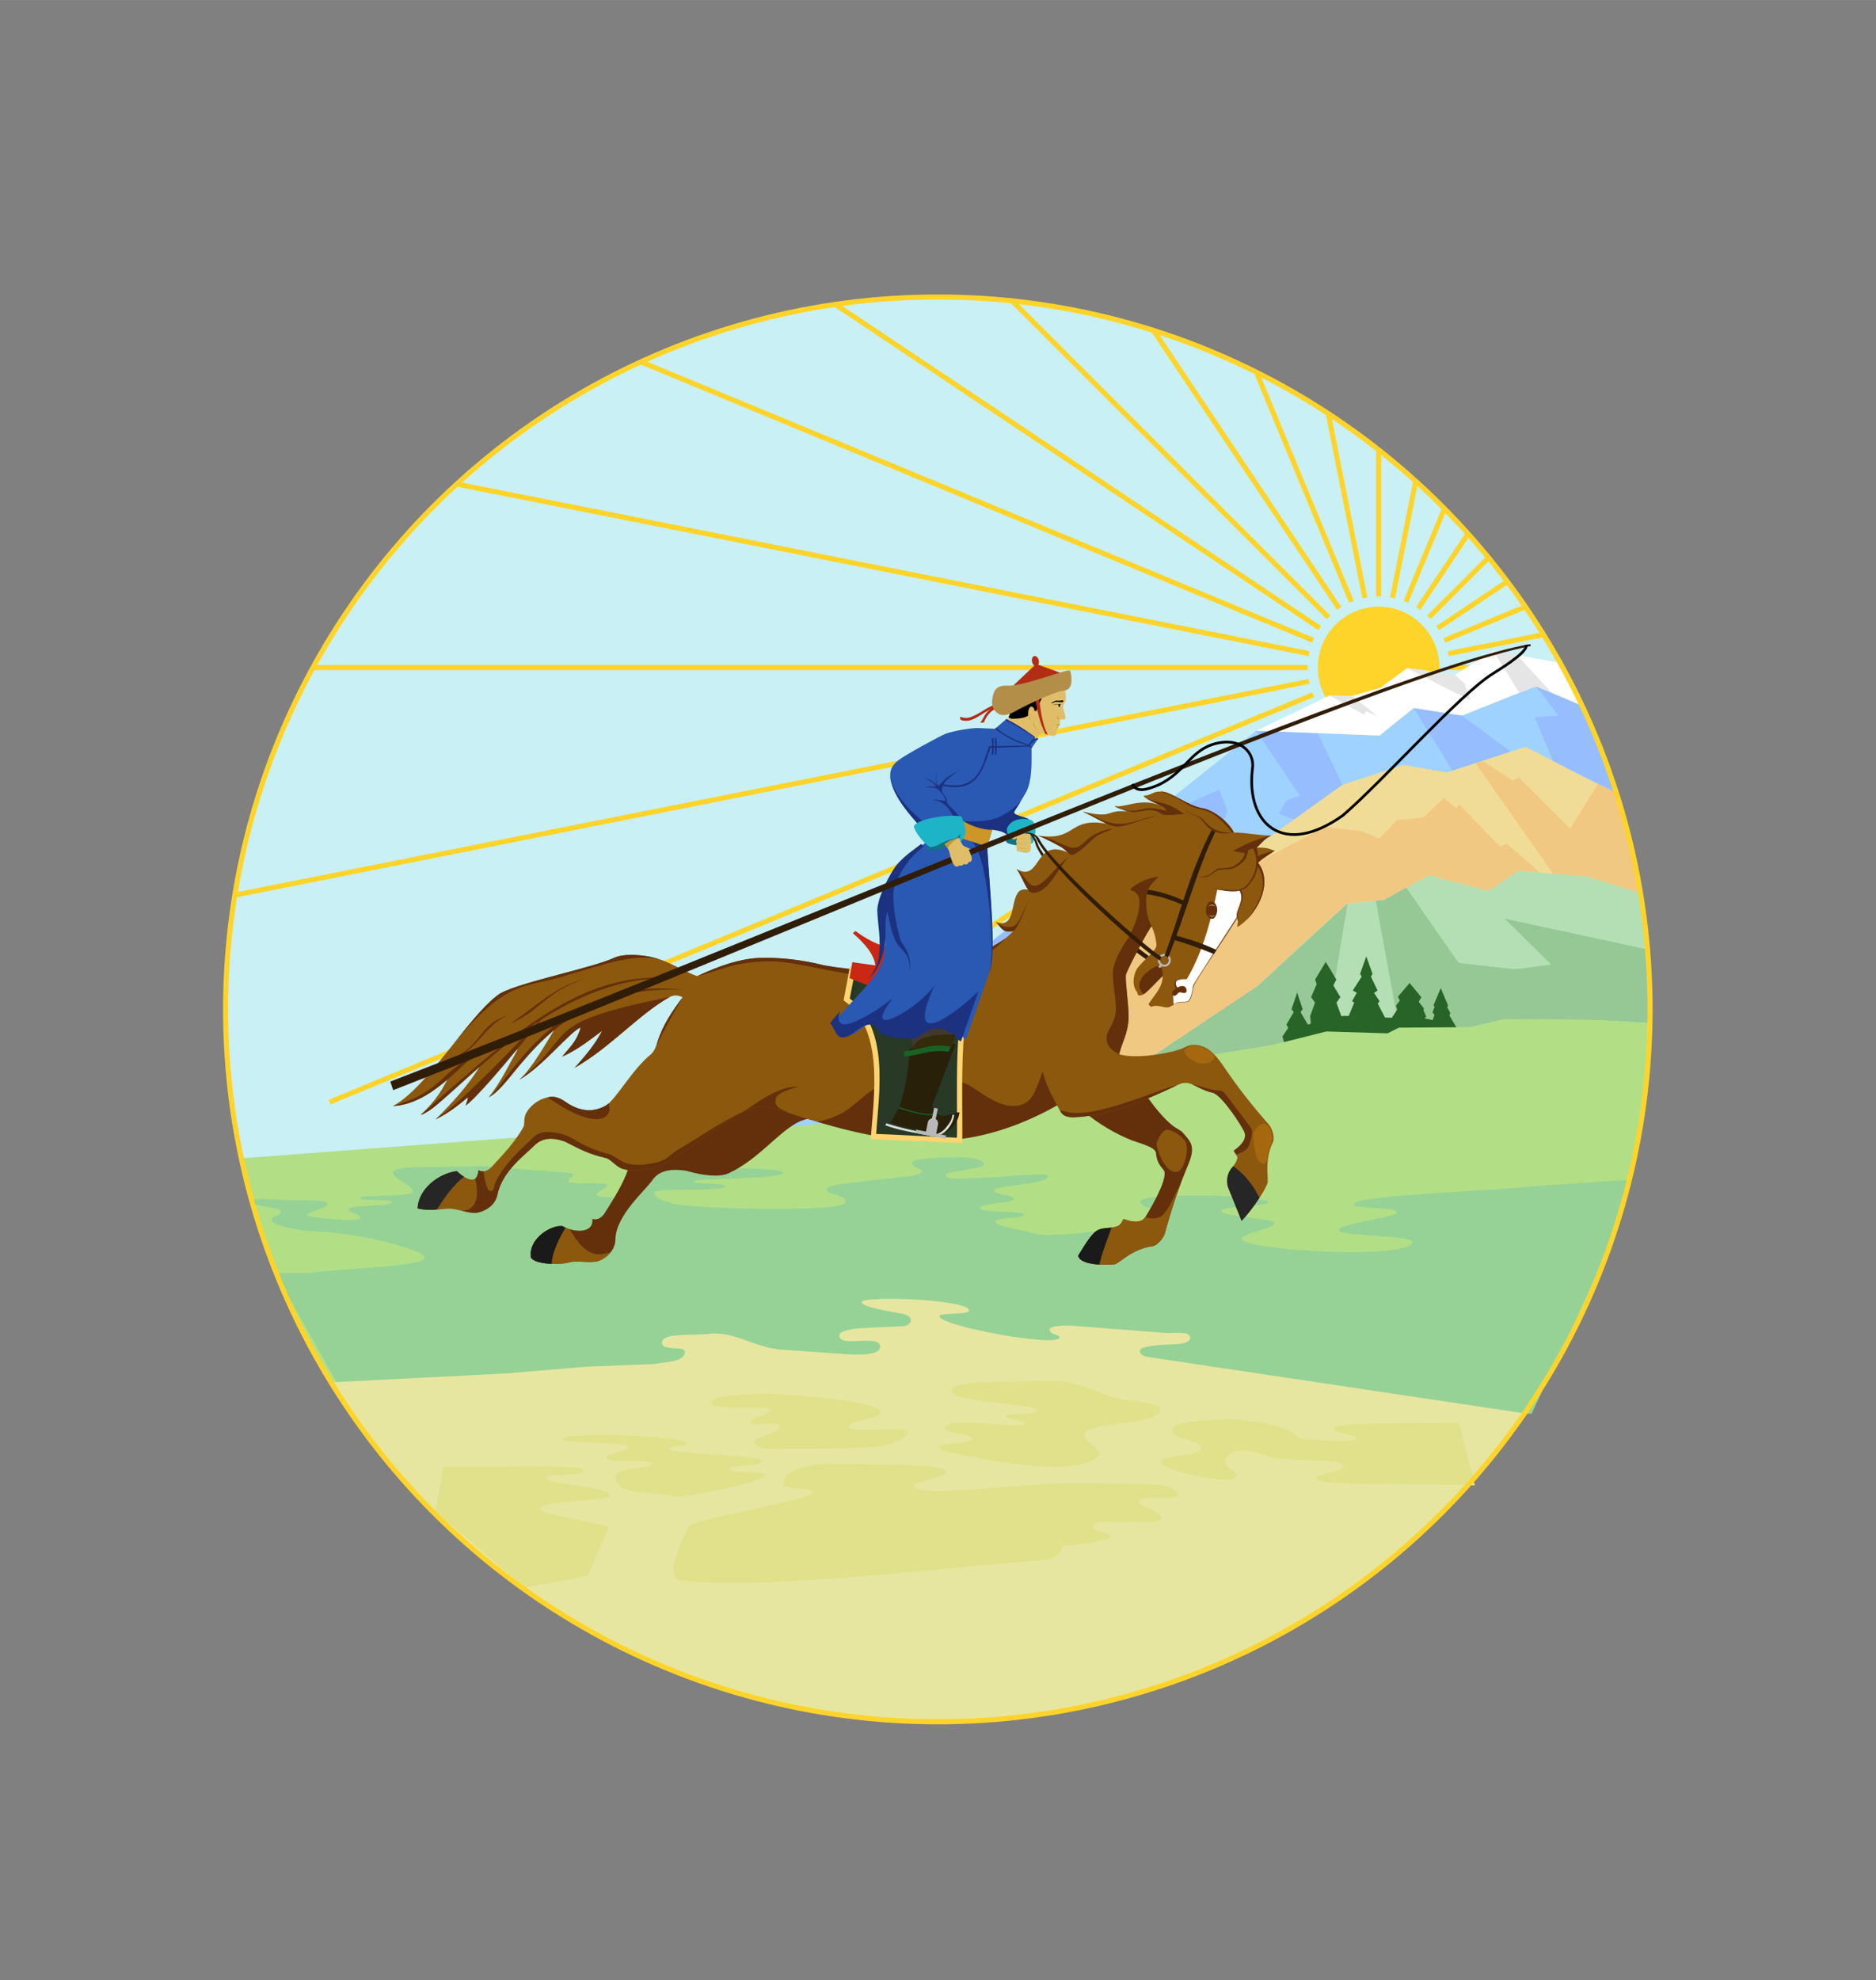 <?xml version="1.0" encoding="UTF-8"?>
<svg width="702" height="740.84" version="1.1" viewBox="0 0 185.74 196.01" xmlns="http://www.w3.org/2000/svg">
<rect x="0" y="0" width="185.74" height="196.01" fill="#808080" stroke="none"/>
<g transform="translate(-2.778 -87.911)">
<g transform="matrix(1.4 0 0 1.4 -15.628 -52.592)">
<g transform="matrix(.717 0 0 .717 3.72 68.004)">
<path d="m161.56 145.62-3.368 0.795-7.063 0.046-1.122 0.562-6.034-0.187-5.378 1.356-17.141 2.76-12.435 0.926-7.739 3.175-8.731 1.058-24.209 0.86-31.306 2.369a70.25 70.25 0 0 0 68.613 55.573 70.25 70.25 0 0 0 70.182-68.901l-5.008-0.299z" fill="#b2df86"/>
<circle cx="105.65" cy="144.66" r="70.25" fill="#c8f0f5" style="paint-order:normal"/>
<g fill="#ffd42a">
<circle cx="149.13" cy="110.95" r="6" style="paint-order:normal"/>
<path d="m44.172 110.7a70.25 70.25 0 0 0-0.279 0.5h98.24v-0.5z" style="paint-order:normal"/>
<path d="m148.88 89.399v14.548h0.5v-14.168a70.25 70.25 0 0 0-0.5-0.38z" style="paint-order:normal"/>
<path d="m112.6 74.762 31.412 31.412 0.353-0.353-30.939-30.94a70.25 70.25 0 0 0-0.826-0.118z" style="paint-order:normal"/>
<path d="m143.88 85.805 3.645 18.325 0.49-0.098-3.555-17.871a70.25 70.25 0 0 0-0.58-0.356z" style="paint-order:normal"/>
<path d="m126.55 77.606 18.482 27.659 0.415-0.278-18.102-27.091a70.25 70.25 0 0 0-0.795-0.29z" style="paint-order:normal"/>
<path d="m136.78 81.786 9.44 22.789 0.462-0.191-9.225-22.271a70.25 70.25 0 0 0-0.676-0.327z" style="paint-order:normal"/>
<path d="m152.55 92.472-2.3 11.561 0.49 0.098 2.239-11.257a70.25 70.25 0 0 0-0.43-0.401z" style="paint-order:normal"/>
<path d="m155.41 95.135-3.831 9.249 0.462 0.191 3.76-9.076a70.25 70.25 0 0 0-0.391-0.364z" style="paint-order:normal"/>
<path d="m157.73 97.638-4.911 7.349 0.416 0.278 4.836-7.238a70.25 70.25 0 0 0-0.341-0.389z" style="paint-order:normal"/>
<path d="m159.77 99.961-5.859 5.859 0.353 0.353 5.836-5.836a70.25 70.25 0 0 0-0.331-0.376z" style="paint-order:normal"/>
<path d="m161.61 102.31-6.798 4.542 0.278 0.416 6.811-4.551a70.25 70.25 0 0 0-0.291-0.407z" style="paint-order:normal"/>
<path d="m163.38 104.78-7.873 3.261 0.191 0.462 7.98-3.306a70.25 70.25 0 0 0-0.299-0.418z" style="paint-order:normal"/>
<path d="m165.21 107.49-9.26 1.842 0.098 0.49 9.425-1.875a70.25 70.25 0 0 0-0.263-0.457z" style="paint-order:normal"/>
<path d="m156.13 110.7v0.5h11.201a70.25 70.25 0 0 0-0.286-0.5z" style="paint-order:normal"/>
<path d="m58.525 92.668a70.25 70.25 0 0 0-0.473 0.415l84.167 16.742 0.098-0.49z" style="paint-order:normal"/>
<path d="m76.789 80.71a70.25 70.25 0 0 0-0.628 0.281l66.409 27.508 0.191-0.462z" style="paint-order:normal"/>
<path d="m96.018 75.156a70.25 70.25 0 0 0-0.761 0.092l47.917 32.017 0.278-0.415z" style="paint-order:normal"/>
<rect transform="rotate(-22.5)" x="-16.676" y="159.32" width="105" height=".5" style="paint-order:normal"/>
<rect transform="rotate(-33.75)" x="-49.639" y="174.85" width="105" height=".5" style="paint-order:normal"/>
<path d="m142.22 112.07-105.79 21.042a70.25 70.25 0 0 0-0.08 0.526l105.96-21.077z" style="paint-order:normal"/>
</g>
<g>
<g transform="translate(-255.55 -56.649)">
<path d="m420.2 169.44c-0.374 0-7.296 2.9-7.296 2.9l-4.771-0.748-3.368 2.713-12.16-0.468-51.824 41.253 29.56 3.648 58.233 2.318c1.893-6.409 2.861-13.056 2.876-19.739-0.025-10.404-2.36-20.672-6.836-30.063-2.225-0.955-4.26-1.814-4.414-1.814z" fill="#a0d2ff"/>
<path d="m408.13 171.59 3.835 6.179 5.753-1.871-4.817-3.559z" fill="#96beff"/>
<path d="m387.02 189.03-10.596 6.973-11.248 12.481-0.601 0.045-7.739 3.175 6.033-14.198 18.035-14.356 8.052-3.519 0.829 2.1z" fill="#96beff"/>
<path d="m420.2 169.44 2.199 2.906-2.339 0.141 1.824 4.343 6.143 3.099 5.3e-4 5.3e-4a70.25 70.25 0 0 0-3.379-8.598z" fill="#96beff"/>
<path d="m392.6 173.83 4.303 6.414-1.31 0.468-0.783 1.286 1.526 0.582 4.775-3.417-2.432-5.098-6.08-0.234" fill="#96beff"/>
<path d="m419.17 175.42-7.764 2.525-4.303-0.748-5.987 1.965-10.196 7.296-14.499 9.541-13.657 15.154 19.457 4.677 47.732-0.184a70.25 70.25 0 0 0 1.497-14.336 70.25 70.25 0 0 0-3.423-21.388l-3.431-1.696z" fill="#f0dc96"/>
<path d="m414.94 176.8-0.698 0.227 7.643 10.898 3.406 0.298 5.186 1.621 5e-3 -6e-3c-0.577-3.359-1.399-6.671-2.457-9.911l-1e-3 -5.3e-4 -1.715-0.848-2.738 4.42-5.078-5.065-0.585 0.327z" fill="#f0c882"/>
<path d="m420.58 187.81-3.313-2.874-0.595 0.364-4.018-4.184-0.347 0.331-1.191-0.976-2.053 1.927-2.572 0.234-1.714 1.822-1.813-0.725-3.639-0.388-5.837 3.073-6.476 2.615-10.596 6.973-11.248 12.481 11.835-0.881 3.787-0.61 11.956-7.989 8.864-8.136 3.572-0.331 4.432-2.447 5.887 1.521 2.977-1.984z" fill="#f0c882"/>
</g>
<path d="m162.93 130.98-2.977 1.984-5.887-1.521-4.432 2.447-3.572 0.331-4.233 3.77-4.63 4.366-14.155 9.459 3.77 3.109 17.462-0.265 26.392 0.331 4.415-0.237a70.25 70.25 0 0 0 0.815-10.087 70.25 70.25 0 0 0-0.965-11.47l-5.191-1.622z" fill="#b4dfb4"/>
<path d="m151.85 132.66-2.216 1.224-0.783 0.073 2.28 12.502 5.903-0.039 1.16-8e-3 3.368-0.795 9.261 0.093 5.008 0.299h5.3e-4c0.027-0.449 0.049-0.899 0.068-1.349-0.014-1.976-0.111-3.95-0.291-5.918l-14.068-3.035 4.614 4.529-3.538 0.472-5.586-0.623z" fill="#96c896"/>
<path d="m146.06 134.22-2.087 12.619-5.379 1.356-13.354 2.15 11.956-7.989z" fill="#96c896" opacity=".98"/>
<g transform="translate(-255.55 -56.649)">
<path d="m415.97 165.93-3.77 2.381-4.696-0.661-2.646 1.951-2.778 0.794-2.249-0.033-7.223 3.47 12.16 0.468 3.368-2.713 4.771 0.748 7.296-2.9 4.449 1.891c-0.677-1.424-1.401-2.825-2.172-4.2z" fill="#fff"/>
<path d="m399.83 170.36 3.431 1.899 0.149-0.372 1.149 0.496-2.48-1.989z" fill="#e5e5e5"/>
<path d="m407.5 167.65 3.77 1.945 2.487 1.218-0.64-1.69-0.921-0.811z" fill="#e5e5e5"/>
<path d="m415.97 165.93 2.583 4.161 1.65-0.656 1.551 0.659-3.446-3.735z" fill="#e5e5e5"/>
</g>
</g>
<path d="m147.91 139.43-0.611 1.722 0.153 0.278-0.873 1.369 0.393 0.224-0.461 0.826 0.21 0.152-0.552 1.313-0.342-0.014-0.382 0.019-0.475-1.316 0.382-0.555-0.698-1.161 0.301-0.569-1.045-1.742-1.045 1.742 0.152 0.456-0.55 1.274 0.385 0.55-0.479 1.321 0.07 0.725-0.029 0.041-0.271 0.069-0.718-1.222 0.21-0.294-0.548-1.635-0.548 1.635 0.211 0.294-0.719 1.222 0.182 0.333-0.576 0.843 0.295 1.075 17.494-0.894-1.317-2.253 0.094-0.248-0.313-0.56 0.076-0.195-0.712-1.7-0.712 1.7 0.105 0.154-0.211 0.55 0.204 0.247-0.187 0.511-0.8-0.163 0.164-0.176-0.278-0.675 0.064-0.123-0.515-0.67 0.253-0.449-1.162-1.403-1.146 1.354 0.187 0.382-0.38 0.496 0.116 0.397-0.528 0.8-0.67-0.027-0.714-1.361 0.173-0.249-0.541-0.816 0.346-0.236-0.651-1.369 0.153-0.278z" fill="#286428"/>
<g>
<path d="m161.56 145.62-3.368 0.795-7.063 0.046-1.122 0.562-6.034-0.187-5.378 1.356-17.141 2.76-12.435 0.926-7.739 3.175-8.731 1.058-24.209 0.86-31.306 2.369a70.25 70.25 0 0 0 68.613 55.573 70.25 70.25 0 0 0 70.182-68.901l-5.008-0.299z" fill="#b2df86"/>
<path d="m107.34 159.25c-0.571-0.011-4.337 0.071-4.246 0.554 0.033 0.419 1.009 0.59 0.992 0.86-0.039 0.532-4.211 0.684-6.317 1.025-1.421 0.173-3.134 0.276-3.105 0.788 0.097 0.468 1.984 0.421 1.871 1.216-0.139 1.06-16.232 0.608-17.259 0.047-0.604-0.161-1.598-0.454-1.59-1.029-0.043-0.476 7.009-0.042 7.016-0.608-7e-3 -0.359-2.938-0.189-3.087-0.468-0.218-0.362 8.824-0.163 8.746-0.889-0.036-0.7-15.385-0.529-15.388 0-0.045 0.431 2.204 0.585 2.245 0.982 0.012 0.396-2.631 0.196-2.619 0.468-0.014 0.303 0.858 0.134 0.842 0.514-0.048 0.572-3.475 0.605-3.461 0.187 0.25-0.418 1.044-0.545 1.029-0.935-6e-3 -0.348-3.832 0.048-3.788-0.374 0.013-0.315 0.885-0.704 0.187-0.795l-8.653-0.702c-2.947 0.203-8.724-0.153-8.84 0.608-0.146 0.613 2.014 1.301 1.918 1.964-0.176 0.553-5.161 0.171-5.192 0.655 0.184 0.25 3.212 0.045 3.18 0.327-0.021 0.516-4.236 0.248-4.303 0.702-0.043 0.39 1.294 0.487 1.169 0.889-0.191 0.456-5.252-0.064-5.239-0.281-0.154-0.333 2.042-0.666 2.011-1.123 0.053-0.394-2.151-0.355-3.368-0.374-1.372 0.047-4.229-0.327-4.116 0.14 0.02 0.568 2.835 0.539 2.831 0.932 0.097 0.555-0.87 0.408-0.867 0.892-0.023 0.571 2.98 1.117 4.753 1.171 3.938 0.12 10.251 1.798 10.307 2.477 0.261 0.998-7.639 1.06-11.459 1.59l-3.254-6e-3 7.367 13.084c39.476 0.748 77.087 0.047 116.56 0.796 3.102-6.698 9.149-18.592 9.41-23.053l-8.758 0.574c-6.049 0.624-18.614 0.95-18.148 1.871 0.014 0.415 4.287 0.176 4.21 0.748-0.078 0.546-5.792 1.068-5.706 1.777 0.023 0.577 7.147 0.473 7.192 1.13 0.073 1.808-16.756 0.87-16.785-0.309-0.011-0.537 3.269-0.98 3.238-1.575 0.019-0.382-5.063-0.61-5.25-1.133-0.141-0.546 4.672-0.422 4.663-0.893-0.088-0.672-12.644-1.068-12.667-0.033 0.048 0.614 2.134 0.743 2.216 1.323 0.029 0.804-10.233 2.334-12.402 1.852-1.356-0.408-4.138-0.746-4.068-1.224-0.069-0.407 2.856-0.299 2.811-0.695 0.017-0.385-4.409-0.185-4.333-0.628-0.099-0.533 3.287-0.445 3.271-0.896 0.041-0.477-1.823-0.38-1.881-0.824-0.161-0.585 5.362-0.574 5.325-1.455-0.07-0.424-4.255 0.11-6.383 0.165-1.387 0.042-3.832 0.294-3.737-0.265-0.099-0.378 3.745-0.582 3.77-1.058-0.04-0.503-1.49-0.751-2.865-0.687z" fill="#96d296"/>
<path d="m98.135 173.54c2e-3 0.479 3.044 0.958 4.169 1.157 1.083 0.356 0.744 1.067 0 1.191-2.128 0.187-6.368 0.019-6.371 0.93 0.034 1.288 3.949-0.212 4.022 1.087 8e-3 0.843-1.769 0.778-2.679 0.794-2.403-0.165-4.807-0.331-7.21-0.496-2.767-0.324-4.164-1.649-6.681-1.587-1.791 0.28-5.037-0.172-4.944 0.967 0.131 0.816 2.236 0.209 2.265 0.852-0.048 1.052-2.143 1.009-2.977 1.191l-6.714 0.265-7.838 0.661-17.325 0.885c12.768 20.782 35.401 33.454 59.792 33.477 23.116-4e-3 44.75-11.379 57.856-30.421l-37.154-5.561c-0.814-0.122-1.072-0.753-0.336-0.946 0.492-0.099 1.008-0.186 1.59-0.234 1.036-0.101 2.873 0.051 2.947-0.701-0.045-0.644-1.131-0.483-2.292-0.468l-9.284-0.727c-0.588-0.021-2.384-0.089-2.292 0.451 0.148 0.546 0.916 0.297 0.977 0.727-0.289 0.978-12.031-1.198-11.848-2.136 0.083-0.336 2.869-0.106 2.932-0.522 0.103-1.117-10.572-1.537-10.606-0.833z" fill="#e6e6a0"/>
<g transform="translate(2.967 -4.233)" fill="#e1e18c">
<path d="m106.76 185.68c-1.448 0.095-2.733 0.319-2.696 0.87-0.093 1.101 8.369 1.231 8.384 1.842-0.03 0.559-3.18 0.267-3.109 0.661 0.017 0.287 1.976 0.325 1.984 0.661-0.114 0.717-8.285-0.873-7.938 0.529 0.052 0.489 2.75 0.464 2.712 0.992-0.039 0.562-3.293 0.306-3.241 0.794-0.025 0.565 1.852 0.617 2.778 0.926 8.901 1.695 10.944 0.959 12.294 0.408 1.931-1.072-0.679-1.248-0.719-2.591-0.049-1.247 7.274-0.792 7.408-2.447-4.9e-4 -0.453-1.174-0.672-3.836-0.992-1.744-0.261-3.629-1.631-6.681-1.852-2.447 0.066-4.895 0.132-7.342 0.198z"/>
<path transform="matrix(.265 0 0 .265 -2.967 4.233)" d="m356.59 715.02c-12.208 1-15.667 4.25-15.25 7.5 0.583 2.521 10.729 0.792 10.75 3.25-0.023 2.583-46.95 10.272-46.346 12.73 0.287 0.625-9.928 18.425-3.269 19.639 25.378 4.625 104.37-5.205 134.71-7.231 5.498-0.367 7.493-2.735 7.863-5.59 7.82 4e-3 17.995-2.144 18.049-3.301 0.104-1.375-6.659-1.666-6.717-3.421-0.065-4.928 25.124 0.629 25.462-3.452 0.188-2.927-8.656-3.792-8.25-6.25 0.135-2.594 14.333-0.047 14.375-2.25-0.035-1.734-3.677-3.958-8.75-3.875-6.75-0.167-8.974-0.328-20.25-0.5-27.003-1.314-68.695 6.493-69.25 0.75-0.146-1.812 12.271-2.5 12.125-5.25-0.708-2.917-28.667-2.458-45.25-2.75z"/>
<path d="m131.57 189.29c-2.654 0.109-5.925 0.234-5.8 1.123 0.238 0.97 2.872 0.837 2.853 1.824-0.129 0.772-3.905 0.538-3.929 1.263 8e-3 0.947 6.938 2.268 7.39 1.544 0.335-0.565-0.967-0.85-1.029-1.45-0.062-0.604 0.39-1.126 1.637-1.216 1.193 4e-3 2.151 0.499 3.227 0.748 0.85 0.168 1.653 0.125 2.479 0.187 1.388 0.059 4.354 0.082 4.303 0.561-0.062 0.702-2.732 0.748-2.713 1.263 1e-3 0.848 11.031 0.46 15.669 0.702-0.53-2.074-1.06-4.147-1.59-6.221-4.1 0.203-12.36-0.132-12.301 0.608-0.053 0.542 2.218 0.514 2.198 0.982-0.052 0.404-3.362 0.188-5.192 0.047-0.851-0.072-0.844-0.713-2.132-1.11-1.722-0.509-2.596-0.606-5.071-0.854z"/>
<path d="m97.005 188.59c0.046 0.731-3.149 0.834-3.087 1.45 0.181 0.783 5.621-0.203 5.753 0.514 0.026 0.632-1.832 1.33-2.947 1.45-2.971 0.263-6.488 0.188-9.635 0.234-1.022 0.03-2.358 0.011-2.52-0.653-0.036-0.531 2.606-0.912 2.52-1.592-0.09-0.621-2.694 0.114-2.9-0.374-0.155-0.503 2.039-0.708 1.918-1.31-0.078-0.398-5.611 0.166-5.754-0.523-0.156-0.819 2.582-0.888 5.287-1.02 3.474 0.112 11.414 0.852 11.366 1.824z"/>
<path d="m77.922 191.72c-0.023 0.345-1.749 0.061-1.755 0.539 0.193 0.485 9.134 0.573 9.161 1.158-0.028 0.631-3.247 0.278-3.208 0.827 6e-3 0.493 3.566 0.077 3.539 0.562 0.044 0.714-9.098 2.486-9.194 2.084-1.863-0.584-5.183 0.08-5.589-1.753-0.15-1.326 3.577-0.793 3.605-1.455 0.048-0.47-4.465 0.039-4.488-0.62-0.034-0.349 2.125-0.612 2.148-1.067-0.02-0.411-6.503-0.316-6.524-0.728 0.32-0.767 12.214-0.361 12.305 0.454z"/>
<path d="m67.726 194.34c-0.019-0.654-9.198-0.249-13.798-0.374l-0.817 4.436 8.818 7.513 6.219-1.145 2.105-4.864c-2.276-0.577-6.223-1.137-6.829-1.731-0.239-0.882 6.831-0.739 6.922-1.356 0.012-0.859-6.326-1.123-6.314-1.684-0.058-0.513 3.77-0.15 3.695-0.795z"/>
</g>
</g>
<circle cx="105.65" cy="144.66" r="70.25" fill="none" stroke="#ffd42a" stroke-linecap="square" stroke-width=".5" style="paint-order:normal"/>
<g transform="translate(427.42 4.667)">
<path d="m-328.53 149.24c-1.027-0.121-2.039 0.409-2.706 0.932-1.375 0.283-2.85 0.355-4.126 0.848-2.119 0.998-4.05 3.746-7.026 5.126-0.872 0.404-2.464 0.272-4.173-0.233-0.95-0.146-2.547-0.266-3.335 0.882-0.686 1.028-3.635 3.493-3.673 5.872-5e-3 1.292-1.281 2.118-1.989 2.207-1.062 0.098-1.914-0.131-2.649 0.078-0.837 0.238-3.304 0.219-3.697-0.506-0.268-1.861 1.987-3.212 3.108-3.09 0.97 0.608 3.122 0.834 2.943-0.71 0.567 0.184 0.991-0.194 1.23-0.575 0.866-1.369 1.882-2.979 2.35-4.441 0.1-0.326-0.205-0.875 0.044-1.485 0.272-0.79 1.095-1.69 2.176-1.95 0.596-0.127 1.195 0.161 1.573 0.321 1.205 0.509 2.584 0.585 3.793-0.435 0.879-0.755 1.913-4.012 3.458-5.799z" fill="#64300b"/>
<path d="m-297.65 152.1c0.678 0.823 1.371 1.228 0.644 3.041-1.03 2.459-1.703 4.492-2.377 6.95-0.124 0.454-0.701 1.137-1.168 1.252-2.147 0.27-3.338 1.745-3.787 1.785-0.359 0.056-3.307 0.245-3.593-0.835 1.736-2.848 1.803-2.617 3.317-2.778 0.838-0.138 0.844-0.289 1.161-0.85 0.613 0.225 1.666 0.544 2.145-0.183 0.348-0.576 2.141-3.517 1.883-4.509-0.082-0.215-0.463-0.533-0.633-0.959-0.17-0.423-0.167-0.643-0.214-0.928-0.111-0.54-1.785-0.952-2.333-1.166-3.366-1.315-6.466-3.957-8.487-6.732-0.626-0.949 1.74-1.496 2.081-2.177l6.672 2.292c0.432 1.427 2.348 4.052 3.677 5.107 0.352 0.302 0.765 0.451 1.011 0.692z" fill="#64300b"/>
<path d="m-296.8 143.51c1.076-0.097 1.96 0.296 3.099 1.929 1.519 2.251 2.873 3.965 4.589 5.919 0.317 0.361 0.578 1.228 0.416 1.681-0.962 1.939-0.369 3.767-0.585 4.163-0.342 0.868-1.541 2.622-2.526 3.648-0.686-1.684-0.671-1.684-1.357-3.368-0.293-1.275 0.371-1.714 0.707-2.283 0.432-0.732 0.173-0.684-0.128-1.266 0.532-0.382 1.387-1.077 1.035-1.888-0.296-0.616-2.099-3.478-3.086-3.826-0.838-0.166-1.605-0.634-2.073-0.842-0.52-0.214-0.944-0.147-1.285 0.015-3.28 1.565-6.952 3.134-10.433 3.241-1.155-0.017-1.191-0.506-1.581-1.176-9.188 5.201-18.062 3.677-28.118 0.204-0.987-0.308-2.08 0.028-2.831 0.419-2.597 1.353-4.866 3.379-7.164 4.83-1.26 0.802-3.42 1.241-4.771 0.795-0.65-0.222-1.114-0.94-1.643-1.064-1.653-0.387-2.406-0.792-3.993-1.602-0.907-0.318-2.077-0.587-3.062 0.396-0.863 0.884-3.141 2.49-3.615 4.822-0.242 1.269-1.649 1.846-2.361 1.804-1.062-0.099-1.857-0.48-2.619-0.41-0.867 0.08-1.99 0.217-2.898-0.034 0.078-1.879 2.011-3.443 3.868-3.678 0.842 0.776 2.027 1.463 2.135-0.088 0.524 0.285 1.01-8e-3 1.315-0.339 1.103-1.187 2.398-2.583 3.127-3.933 0.158-0.302-0.04-0.898 0.316-1.452 0.413-0.727 1.387-1.46 2.498-1.517 0.609-0.015 1.145 0.377 1.488 0.604 1.091 0.722 2.433 1.05 3.808 0.27 1.003-0.58 2.618-3.591 4.465-5.065 0.285-0.271 0.472-0.636 0.626-1.152 0.503-1.683 1.475-3.092 2.499-4.471-0.348-0.145-0.693-0.296-1.257-0.033-3.043 1.689-5.828 4.961-9.385 6.986 1.05-1.165 2.064-2.388 2.705-3.646-1.243 0.926-2.453 1.89-3.936 2.547 0.652-0.844 1.411-1.423 1.819-2.877-1.025 0.38-3.679 3.795-6.052 5.159 1.318-1.222 2.611-3.594 3.425-4.892-1.659 0.164-4.357 5.524-6.447 6.619 1.21-1.51 1.972-3.175 2.869-4.747-1.979 1.284-3.362 4.251-5.14 5.566 0.094-0.276 0.197-0.551 0.232-0.827-1.017 0.853-2.058 1.653-3.21 2.19 1.591-1.552 3.322-3.464 4.371-5.244-2.47 1.325-3.688 4.005-5.832 4.8 1.534-1.429 2.222-2.619 2.753-3.764-1.305 1.5-3.72 2.836-5.481 2.886 3.498-1.882 7.672-9.246 10.62-11.128 2.144-1.139 9.139-2.51 11.222-3.499 0.921-0.401 2.357-0.278 3.262-0.136 1.958 0.307 3.316 1.403 4.898 1.957 2.241-1.048 4.18-1.698 6.109-1.794 2.032-0.07 4.329 0.198 6.394 0.731 7.343 1.404 15.387 0.133 18.671-3.375-0.825-0.087-1.197-0.404-1.726-0.913 2.486 0.95 0.984-3.713 3.194-3.161-0.379-0.684-0.618-1.388-1.138-2.052 2.429 1.403 1.719-3.126 5.034-1.636-0.202-0.485-0.864-0.962-2.913-1.652 3.825 0.565 2.925-1.84 6.739-1.182-0.571-0.38-1.259-0.693-2.345-1.187 3.471 0.786 1.941-0.37 4.987 0.045-0.619-0.14-1.709-0.377-1.819-0.628 0.752 0.319 2.547-0.83 4.435-0.043-0.455-0.404-1.198-0.511-1.617-0.931 0.9-0.086 0.887-0.428 1.667-0.423 0.953-0.088 2.702 1.418 4.192 1.652 1.028 0.163 2.564 1.336 3.071 2.391 1.154-0.014 2.677 0.33 3.688 0.281-0.702 0.333-0.916 0.724-1.439 1.207 1.19-0.043 1.267 0.175 1.786 0.289-0.597 0.396-1.111 0.573-1.654 1.199 1.643 2.128-0.295 5.363-2.05 6.342 0.109-0.362 0.128-0.573 0-0.885-1.499 2.425-4.206 6.255-4.322 6.791-0.04 0.328-0.213 1.18-0.445 1.394-0.234 0.217-0.886 0.057-1.153 0.177-0.137 0.076-0.645 0.362-0.859 0.435-0.352 0.1-1.099-0.314-1.66-0.062-0.104 0.047-0.238-0.14-0.324-0.235 0.664-1.043 1.372-1.592 1.414-2.798-0.791 0.747-1.691 1.865-2.133 1.911-0.206 0.012-0.198 0.069-0.308-0.06-0.115-0.135-0.031-0.203-0.07-0.244-0.51-0.53-0.444-1.61-0.044-2.282 0.615-0.922 1.998-1.755 1.935-2.447-0.107-0.825-0.174-0.999-0.463-1.761-0.198 0.03-2.402 4.223-2.547 4.771-0.105 0.499 0.287 2.999 0.265 4.217-0.05 1.607-0.665 2.453-0.93 3.622 1.453 0.45 4.298 0.045 5.932-0.462 0.497-0.154 0.702-0.366 1.149-0.448z" fill="#8c580d"/>
<path d="m-299.99 126.92c-0.899 0.077-1.799 0.413-2.698 1.113-0.113 0.103-0.049 0.262 0.09 0.275 0.211 0.02 0.662 0.292 0.717 0.906 0.052 1.35-0.506 2.52-0.998 3.567-0.86 1.257-1.486 2.338-1.621 3.501-0.015 1.552 0.25 2.004 0.294 3.652-0.022 1.367-0.763 1.921-0.905 2.654-0.126 0.918 0.431 1.449 1.225 1.825 0.265-1.169 0.88-2.015 0.929-3.622 0.022-1.218-0.369-3.718-0.265-4.217 0.145-0.547 2.348-4.74 2.547-4.771-0.477-0.803-0.537-1.69-0.554-2.586 0.047-1.315 0.685-1.745 1.24-2.299z" fill="#64300b"/>
<path d="m-311.42 146.11c-0.75 1.966-1.004 3.193-2.626 3.406-1.601 0.118-3.014-0.995-4.331-1.862-2.876-1.741-7.842-0.941-9.541 0.093-1.891 1.138-2.602 2.734-5.749 3.326 8.649 2.604 15.546 2.968 23.656-1.623-0.56-1.033-1.122-2.064-1.408-3.34z" fill="#64300b"/>
<path d="m-335.54 147.61c-2.03-0.078-4.323 1.806-5.424 2.465 0.751-0.391 1.844-0.727 2.831-0.419 0.591 0.204 1.178 0.4 1.761 0.59-0.631-0.374-1.553-0.497-1.396-1.357 0.099-0.533 0.666-0.816 2.227-1.279z" fill="#64300b"/>
<path d="m-369.22 155.94c-1.857 0.235-3.79 1.8-3.869 3.678 0.588 0.162 1.263 0.157 1.903 0.115 0.783-1.199 1.579-2.383 2.679-3.237-0.245-0.153-0.491-0.351-0.714-0.556z" fill="#262626"/>
<path d="m-292.63 155.45c-0.639 0.657-0.684 1.407-0.536 2.03 0.686 1.684 0.671 1.683 1.357 3.367 0.59-0.615 1.253-1.489 1.766-2.278-0.823-1.614-1.645-2.402-2.587-3.118z" fill="#262626"/>
<path d="m-340.96 150.08c-1.872 0.812-4.142 2.4-6.236 3.623-1.487 0.868-1.099 1.342-3.734 1.606-1.903 0.092-2.152-0.537-3.144-1.018-2.202-0.501-3.589-1.511-4.079-1.767-0.964-0.4-2.711-0.773-3.446 0.041-1.808 1.59-3.761 3.712-3.953 5.029-0.038 0.202-0.154 0.312-0.32 0.332-0.309 0.039-0.534-0.78-0.712-1.965-0.159 0.012-0.326-0.015-0.498-0.109-0.031 0.438-0.149 0.693-0.319 0.822 0.679 2.889-0.747 3.177-1.35 3.173 0.17 0.04 0.346 0.08 0.529 0.116 0.049 0.01 0.099 0.019 0.149 0.027 0.05 9e-3 0.099 0.018 0.15 0.026 0.115 0.018 0.233 0.034 0.355 0.045 0.401 0.024 1.021-0.149 1.53-0.53 0.113-0.085 0.221-0.18 0.319-0.285 0.049-0.053 0.096-0.108 0.141-0.166 0.088-0.116 0.166-0.242 0.229-0.379 8e-5 -1.5e-4 -5e-5 -2.7e-4 0-5.3e-4 0.063-0.137 0.111-0.285 0.142-0.443 0.059-0.291 0.147-0.572 0.256-0.84 0.109-0.269 0.241-0.526 0.388-0.772 0.22-0.369 0.475-0.713 0.745-1.031 1.1e-4 -1e-4 -8e-5 -5.3e-4 0-5.3e-4 0.269-0.318 0.553-0.611 0.829-0.878 0.368-0.356 0.722-0.668 1.014-0.934 1.8e-4 -1.9e-4 0-2.7e-4 0-5.3e-4 0.146-0.133 0.276-0.255 0.383-0.365 0.061-0.061 0.124-0.118 0.187-0.17 0.063-0.052 0.127-0.1 0.191-0.143 0.256-0.172 0.521-0.276 0.786-0.329 0.128-0.026 0.257-0.039 0.385-0.043 0.07-2e-3 0.14-3e-3 0.21 0 0.46 0.02 0.907 0.15 1.304 0.289 0.397 0.203 0.741 0.38 1.061 0.538 0.32 0.158 0.614 0.296 0.911 0.422 0.148 0.063 0.297 0.122 0.45 0.179 0.458 0.171 0.952 0.318 1.571 0.464 0.198 0.046 0.387 0.176 0.581 0.332 0.011 9e-3 0.022 0.018 0.033 0.027 0.054 0.044 0.108 0.089 0.162 0.135 0.066 0.056 0.133 0.112 0.201 0.167 0.068 0.055 0.138 0.108 0.209 0.159 1.3e-4 8e-5 0-8e-5 0 0 0.143 0.1 0.294 0.187 0.456 0.242 0.084 0.028 0.172 0.052 0.262 0.073 1.9e-4 4e-5 0-4e-5 0 0 0.18 0.042 0.372 0.071 0.571 0.088 0.299 0.025 0.615 0.022 0.937-5e-3 0.107-9e-3 0.216-0.021 0.324-0.035 0.216-0.029 0.434-0.067 0.649-0.115 1.6e-4 -4e-5 0 3e-5 0 0 0.322-0.072 0.64-0.165 0.94-0.275 1.6e-4 -5e-5 0 6e-5 0 0 0.2-0.073 0.393-0.155 0.575-0.243 1.3e-4 -7e-5 0 6e-5 0 0 0.182-0.088 0.354-0.182 0.511-0.283 0.574-0.363 1.147-0.762 1.723-1.177 0.577-0.415 1.157-0.847 1.746-1.275 0.295-0.214 0.591-0.428 0.891-0.638 1.9e-4 -1.4e-4 0-2.6e-4 0-5.3e-4 0.141-0.099 0.286-0.194 0.429-0.291 0.16-0.109 0.319-0.221 0.482-0.327 0.307-0.201 0.617-0.397 0.931-0.584v-5.2e-4c0.157-0.094 0.315-0.185 0.475-0.274v-5.3e-4c0.159-0.089 0.32-0.177 0.482-0.261v-5.3e-4z" fill="#64300b"/>
<path d="m-359.83 148.61c-0.155 8e-3 -0.307 0.031-0.455 0.063 0.389 0.247 0.778 0.494 1.167 0.741 1.636 1.015 3.594 1.839 4.584 1.146 0.491-0.362 0.41-0.825 0.288-1.295-0.1 0.089-0.197 0.167-0.288 0.22-1.375 0.781-2.718 0.452-3.808-0.27-0.343-0.227-0.878-0.62-1.487-0.605z" fill="#64300b"/>
<path d="m-299.11 147.73c-3.207 1.16-8.098 3.091-10.206 2.298-0.148-0.064-0.272-0.048-0.386 0 0.214 0.359 0.48 0.594 1.269 0.606 3.407-0.105 6.994-1.611 10.22-3.142-0.18 0.016-0.698 0.175-0.896 0.238z" fill="#64300b"/>
<path d="m-296.71 147.37c0.469 0.208 1.236 0.675 2.073 0.841 0.987 0.349 2.789 3.211 3.086 3.827 0.353 0.811-0.503 1.506-1.035 1.888 0.087 0.168 0.169 0.282 0.233 0.379 0.531-0.189 1.143-0.373 1.331-1.039 0.114-0.393 0.405-1.238 0.126-1.59-0.617-0.836-1.905-2.587-2.62-3.458-0.287-0.26-0.501-0.228-0.766-0.244-0.628-0.039-1.813-0.47-2.428-0.606z" fill="#64300b"/>
<path d="m-296.42 143.58c-0.444-0.065-1.078 0.29-1.045 0.559 0.141 0.75 1.835 1.616 2.747 0.939 0.412-0.377 0.193-0.634-0.37-1.03-0.28-0.204-0.62-0.428-1.332-0.468z" fill="#a6680f"/>
<path d="m-299.16 151.86c-0.532 0.051-1.093 1.181-1.025 1.531 0.141 0.75 0.879 2.69 1.944 2.633 0.797-0.05 1.328-2.342 0.857-3.064-0.245-0.35-1.064-1.059-1.776-1.1z" fill="#8c580d"/>
<path d="m-297.88 157.33c-0.577 0.987-0.944 2.184-1.731 2.96-0.462 0.379-1.063 0.363-1.716 0.201-0.485 0.704-1.524 0.39-2.132 0.166-0.317 0.561-0.323 0.712-1.161 0.85-1.514 0.161-1.581-0.069-3.317 2.779 0.286 1.081 3.234 0.891 3.593 0.835 0.449-0.04 1.64-1.515 3.787-1.785 0.467-0.114 1.043-0.797 1.168-1.252 0.464-1.692 0.93-3.184 1.51-4.751z" fill="#8c580d"/>
<path d="m-304.64 161.51c-1.492 0.156-1.569-0.057-3.296 2.777 0.163 0.615 1.186 0.813 2.105 0.864 0.225-1.135 0.825-2.528 1.191-3.641z" fill="#1a1a1a"/>
<path d="m-359.02 161.36c-1.17 0.054-3.137 1.351-2.885 3.095 0.393 0.725 2.86 0.743 3.697 0.505 0.736-0.209 1.587 0.02 2.649-0.078 0.449-0.057 1.126-0.41 1.563-0.99-1.232 0.479-2.503 0.578-4.075-2.212-0.271-0.081-0.524-0.189-0.726-0.315-0.07-8e-3 -0.145-9e-3 -0.223-6e-3z" fill="#8c580d"/>
<path d="m-359.02 161.36c-1.17 0.054-3.137 1.351-2.885 3.095 0.227 0.419 1.148 0.597 2.046 0.63 0.036-1.102 0.761-2.591 1.367-3.561-0.11-0.049-0.214-0.102-0.305-0.16-0.07-8e-3 -0.145-9e-3 -0.223-6e-3z" fill="#1a1a1a"/>
<path d="m-289.64 151.29c-0.444-0.065-1.053 0.795-1.02 1.063-0.023 0.785 0.268 3.125 1.119 2.841 0.321-0.203 0.244-0.65 0.372-1.125 0.164-0.608 0.431-1.09 0.357-1.55-0.094-0.361-0.116-1.189-0.827-1.229z" fill="#a6680f"/>
<path d="m-348.2 138.76c-13.158 2.667-8.966 3.516-14.85 8.169 2.373-1.364 5.027-4.779 6.052-5.159-0.408 1.455-1.167 2.033-1.819 2.877 1.483-0.656 2.692-1.621 3.936-2.547-0.64 1.258-1.655 2.481-2.704 3.646 3.557-2.025 6.342-5.297 9.385-6.986z" fill="#64300b"/>
<path d="m-347.62 136.95c-9.295-1.005-16.307 5.709-25.158 13.447 2.679-0.627 12.513-14.181 25.158-13.447z" fill="#64300b"/>
<path d="m-356.53 136.98c-3.142 0.784-4.932 2.81-7.389 4.395 2.776-1.088 3.557-3.225 7.389-4.395z" fill="#64300b"/>
<path d="m-352.03 134.62c-0.587 2e-3 -1.176 0.072-1.637 0.272-2.083 0.989-9.079 2.36-11.223 3.498-1.288 0.822-2.813 2.698-4.41 4.697 5.149-6.051 6.65-5.173 10.349-6.283 4.689-1.407 7.129-2.259 9.639-1.785-3e-3 -5.3e-4 -3e-3 -2e-3 -5e-3 -2e-3 -0.323-0.086-0.657-0.167-0.997-0.245-0.031-5e-3 -0.06-0.012-0.091-0.017-0.453-0.071-1.038-0.138-1.626-0.136z" fill="#64300b"/>
<path d="m-366.07 148.66c2.734-1.286 6.282-11.296 19.283-10.589-12.557-1.459-17.224 9.037-19.283 10.589z" fill="#64300b"/>
<path d="m-371.32 150.84c1.152-0.537 2.192-1.337 3.21-2.19-0.034 0.276-0.137 0.551-0.232 0.827 1.597-1.182 6.036-6.709 7.92-9.05-3.187 3.3-8.309 8.744-10.898 10.413z" fill="#64300b"/>
<path d="m-367.2 144.3c-3.953 2.121-3.367 3.728-8.309 5.218 3.573-0.12 6.49-3.835 8.309-5.218z" fill="#64300b"/>
<path d="m-364.09 140.54c-2.83 0.891-2.558 2.624-4.944 3.985 1.896-0.627 2.629-3.075 4.944-3.985z" fill="#64300b"/>
<path d="m-346.94 138.79c-1.025 1.379-1.996 2.788-2.499 4.471-0.066 0.221-0.14 0.409-0.223 0.579 0 4e-3 0 9e-3 -3e-3 0.013 1.001-2.108 2.158-4.057 2.724-5.063z" fill="#64300b"/>
<path d="m-315.09 132.98c-4.594 3.192-11.115 3.827-17.909 2.668-2.065-0.533-4.362-0.802-6.394-0.732-1.929 0.096-3.868 0.746-6.109 1.794 2.214-0.468 3.527-1.51 7.599-1.452 2.427 0.099 6.753 1.378 9.691 1.493 3.1 0.036 5.791-0.158 7.71-0.72 2.686-0.99 4.223-1.676 5.412-3.052z" fill="#64300b"/>
<path d="m-288.88 122.84c-1.26 0.325-2.519 0.795-3.779 1.539l1.156 0.206c0.384-0.428 0.692-0.435 1.184-0.539 0.523-0.483 0.737-0.873 1.439-1.207z" fill="#64300b"/>
<path d="m-294.2 128.17c-0.717 3.609-1.686 6.642-3.021 8.841h-0.511l-0.416 0.066-0.184 0.177-0.01 0.292 0.187 0.462-0.411 0.546 0.057 0.984c0.144-0.077 0.287-0.156 0.347-0.189 0.268-0.121 0.919 0.04 1.153-0.177 0.232-0.215 0.405-1.066 0.445-1.394 0.116-0.536 2.823-4.365 4.322-6.791l-0.024-0.275 0.044-0.255 0.345-0.935 0.105-0.526s-0.038-0.421-0.038-0.436c0-0.015-0.146-0.368-0.146-0.368l-0.643 0.1-0.83-0.035z" fill="#fff"/>
<path d="m-297.26 138.27c0.104-0.247-0.075-0.538-0.314-0.579-0.188-0.029-0.402 0.05-0.546 0.149-0.186-0.126-0.221-0.479-0.115-0.634 0.119-0.147 0.288-0.172 1.014-0.189-0.642-0.018-0.863-0.029-1.069 0.128-0.116 0.094-0.242 0.459 0.015 0.767-0.206 0.141-0.358 0.293-0.408 0.491-0.029 0.129 0.129 0.218 0.215 0.248 0.185 0.039 0.32-0.22 0.48-0.331 0.181-0.046 0.63 0.17 0.728-0.05z" fill="#64300b"/>
<ellipse cx="-294.14" cy="130.13" rx=".637" ry=".579" fill-opacity="0" style="paint-order:normal"/>
<path d="m-294.87 129.36a0.646 0.92 7.677 0 0-0.14 0.041 0.646 0.92 7.677 0 0-0.299 0.583 0.646 0.92 7.677 0 0 0.454 1.061 0.646 0.92 7.677 0 0 0.314-0.031 0.646 0.92 7.677 0 0 0.299-0.583 0.646 0.92 7.677 0 0-0.454-1.061 0.646 0.92 7.677 0 0-0.174-0.01z" fill="#64300b" style="paint-order:normal"/>
<path d="m-290.66 124.11c0.154 0.427 0.332 0.827 0.299 1.351-0.069 0.828-0.125 1.269-0.846 2.194-0.623 0.642-1.009 0.71-3.541 0.408 1.089 0.212 2.79 0.644 3.575-0.242 0.836-0.944 0.922-1.602 0.986-2.291 0.037-0.422 0.073-0.543-0.132-1.488l-0.341 0.068z" fill="#64300b"/>
<path d="m-294.36 129.85c-0.253-0.141-0.447-0.188-0.764 8e-3 0.353-0.273 0.528-0.198 0.764-8e-3z" fill="#fff"/>
<path d="m-294.37 130.7c-0.261 0.127-0.456 0.163-0.762-0.05 0.338 0.291 0.517 0.226 0.762 0.05z" fill="#fff"/>
<path d="m-288.54 124.33c-1.26 0.325-1.311 0.392-1.854 0.653l0.201 0.546c0.523-0.483 1.183-0.816 1.654-1.199z" fill="#64300b"/>
<path d="m-300.14 135.73c-0.291 0.025-1.184 0.673-1.415 1.01-0.317 0.481-0.425 0.836-0.306 1.199 0.096 0.222 0.22 0.414 0.393 0.555 0.683-0.522 1.147-1.115 1.873-1.8 0.018-0.583-0.087-1.006-0.545-0.963z" fill="#64300b"/>
<path d="m-290.19 125.53-0.088 0.291c1.242 1.661 0.248 3.783-1.034 5.333 1.4-1.376 2.473-3.874 1.122-5.625z" fill="#64300b"/>
<path d="m-299.83 118.51c0.861 0.157 2.295 1.019 2.825 1.368 0.583 0.348 1.663 0.412 2.257 0.772 0.797 0.519 1.473 1.205 1.988 1.912l0.193-8e-3c-0.507-1.056-2.043-2.228-3.071-2.391-1.49-0.234-3.239-1.741-4.192-1.653z" fill="#64300b"/>
<path d="m-297.44 120.72c-0.925-0.602-1.204-0.707-1.565-0.878-0.743-0.298-1.881-0.394-2.496-0.911 0.424 0.495 1.921 1.017 2.084 1.169 0.111 0.121 0.149 0.22 0.171 0.312-0.727-0.181-1.544-0.371-2.235-0.182-0.907 0.23-1.381 0.209-1.637 0.12-0.405-0.146-0.962-0.189-1.216-0.438 0.269 0.292 0.586 0.265 0.964 0.454 0.836 0.346 1.592 0.061 2.169-9e-3 0.646-0.068 1.13 0.077 1.347 0.284 0.436 0.392 2.018 0.055 2.415 0.078z" fill="#64300b"/>
<path d="m-300.27 120.94c-0.703-0.028-2.296 0.78-3.594 0.76-1.766-0.09-2.374-0.886-3.628-1.212 1.333 0.6 2.357 1.383 3.385 1.483 0.764 0.059 2.487-0.764 3.837-1.031z" fill="#64300b"/>
<path d="m-304.51 122.2c-0.802-0.058-2.076 0.64-2.473 1.008-0.542 0.522-0.911 0.832-1.409 0.855-0.631 0.026-2.185-1.027-3.492-1.201 0.529 0.185 1.961 0.955 2.158 1.062 0.643 0.349 0.942 0.947 1.285 0.834 0.707-0.33 1.421-1.052 1.999-1.587 0.519-0.479 1.235-0.688 1.931-0.971z" fill="#64300b"/>
<path d="m-308.91 125.02c-1.2 0.755-2.346 2.802-3.35 2.802-0.567-0.024-0.953-1.012-1.739-1.67 0.576 0.791 0.986 2.343 1.595 2.349 1.565 0.015 2.374-2.312 3.494-3.481z" fill="#64300b"/>
<path d="m-312.68 129.01c-0.37 0.609-0.98 2.358-1.513 2.725-0.421 0.27-1.241 0.162-1.861-0.369 0.653 0.724 0.694 1.1 1.726 0.913 0.59-0.456 1.133-2.247 1.648-3.268z" fill="#64300b"/>
<path d="m-292.25 130.84c-1.462 2.276-4.343 6.68-4.356 6.827-0.05 0.558-0.178 1.051-0.399 1.424-0.045 0.084-0.186 0.129-0.301 0.153-0.042 9e-3 -0.474 8e-3 -0.474 8e-3 -0.125 1e-3 -0.269 0.019-0.349 0.043-0.108 0.049-0.256 0.167-0.376 0.247 0.144-0.077 0.287-0.156 0.347-0.189 0.268-0.121 0.919 0.04 1.153-0.177 0.232-0.215 0.405-1.066 0.445-1.394 0.116-0.536 2.823-4.365 4.322-6.791l-0.013-0.151z" fill="#76490b"/>
<path d="m-292.24 131.87c0.381-0.693-0.083-0.898 0.042-1.339 0.211-0.747 0.755-1.524 0.336-2.315l-0.156 0.042c0.615 1.067-0.55 2.063-0.221 2.727 0.177 0.357 0.043 0.687 1e-5 0.885z" fill="#64300b"/>
<path d="m-291.51 124.58c-8e-3 0.535-0.586 1.02-1.156 1.328-0.572 0.227-1.137 0.119-1.473 0.205-0.347 0.127-0.678 0.561-0.999 0.677-0.524 0.133-0.642 0.279-1.067-0.079 0.439 0.398 0.643 0.268 1.091 0.16 0.449-0.16 0.733-0.555 1.025-0.628 0.34-0.072 1.09-7e-3 1.455-0.165 0.698-0.282 1.238-0.825 1.323-1.158 0.082-0.259 0.183-0.581 0.179-0.873-0.126 0.178-0.253 0.356-0.379 0.534z" fill="#64300b"/>
<path d="m-297.54 120.24c0.299 0.281 1.054 0.528 1.674 0.814 0.492 0.316 1.039 1.584 3.102 1.507-2.002 0.411-2.601-0.856-3.04-1.312-0.471-0.468-1.222-0.509-1.736-1.009z" fill="#64300b"/>
<g>
<g>
<path d="m-330.45 135.8-0.612 3.307c4.066 2.844 2.972 9.458 2.672 13.692 3.009 0.125 6.018 0.249 9.027 0.374 0.088-3.958-0.419-13.703 1.356-14.453-0.234-1.388-0.444-2.635-0.678-4.022-3.084 1.034-7.554 1.73-11.766 1.102z" fill="#ffd471"/>
<path d="m-329.87 135.88-0.587 3.043c3.902 2.961 2.902 9.116 2.602 13.349 3.009 0.125 4.96 0.249 7.969 0.374 0.088-3.958-0.407-13.364 1.368-14.114-0.234-1.388-0.444-2.278-0.678-3.666-3.225 0.924-6.484 1.431-10.674 1.013z" fill="#283926"/>
</g>
<path d="m-329.9 132.26-0.253 0.215c1.213 1.058 2.08 2.085 2.219 3.181l-2.268-0.316c-0.093 0.522-0.187 1.045-0.281 1.567 4.354 1.901 8.393 2.283 11.691-0.91l-0.263-1.5-2.102 0.524c0.114-1.439 0.753-3.224 1.476-4.706l-0.323-0.125c-3.004 5.12-6.856 4.351-9.896 2.07z" fill="#c82814"/>
<path d="m-315.01 111.36 2.651 1.642c0.216 0.145 0.144 0.244 0.078 0.373 0.342-0.209 0.377-0.091 0.405-0.074l-0.655 0.935c8e-3 1.06 0.107 3.182-0.538 4.35-1.06 1.818-2.021 3.414-3.339 3.688-0.165 0.562-0.331 1.125-0.496 1.687 0.179 4.141 0.937 10.084 0.191 12.438l-2.272 6.532c-0.842-0.421-1.087-1.386-2.526-1.263-1.265 0.127-1.202 0.873-2.198 0.959-0.621 0.035-1.156 4e-3 -1.637-0.07-0.497-0.064-0.916-0.084-1.473-0.421-0.474-0.285-0.514-0.967-1.052-0.889-1.047 0.091-1.45 0.763-2.175 1.146-1.297 0.575-1.252-0.722-1.824-1.263 1.59-2.097 4.355-4.293 4.771-6.291 0.3-2.043-0.078-3.243-0.117-4.864 0.06-1.316 1.22-3.535 1.918-4.443 0.967-1.095 1.84-1.559 2.76-2.339-1.216-1.699-2.783-2.96-3.648-5.098-0.382-1.016-0.51-1.864 0.514-2.66 0.651-0.522 4.083-2.385 4.635-2.608 0.763-0.309 2.574-0.574 3.129-0.579 0.594 0.024 1.189 0.047 1.783 0.071 0.372-0.32 0.745-0.64 1.117-0.96z" fill="#2959b2"/>
<path d="m-316.41 122.28-0.496 1.687-3.357-1.125 0.579-1.538z" fill="#cc9629"/>
<path d="m-313.59 119.47c-1.943 1.945-3.236 2.037-5.639 1.96 0.98 0.65 2.309 0.907 2.825 0.842 0.429 0.103 1.023 0.07 1.611 0.633 0.181-0.164 2.354-1.079 2.017-1.635-0.14-0.231-1.612-0.399-1.451-0.756 0.149-0.33 0.422-0.642 0.637-1.044z" fill="#1c3180"/>
<path d="m-316.9 123.96c0.262 4.179 0.943 10.887 0.191 12.438 0.704-2.004-0.191-12.438-1.869-13.001 0.206 0.069 1.472 0.493 1.678 0.562z" fill="#1c3180"/>
<path d="m-326.47 116.91c0.263 1.862 1.981 3.543 3.554 4.818-0.231 0.042-0.462 0.084-0.693 0.125-0.987-1.11-2.8-3.13-2.861-4.943z" fill="#1c3180"/>
<path transform="scale(.265)" d="m-1220.4 466.69c-3.004 2.359-5.923 4.155-9.113 7.769-2.637 3.432-7.02 11.82-7.248 16.793 0.147 6.128 1.575 10.663 0.441 18.385-0.489 2.35-1.839 4.771-3.646 7.232 0 6.4e-4 -1e-4 1e-3 0 2e-3 5.865-5.545 6.405-14.42 6.293-17.974-0.023-2.146-0.128-4.64 0.668-6.938 1.49 6.51 0.983 5.573 2.873 10.518 2.362 4.731 5.524 3.939 5.473 11.768 0.742-6.533-2.066-9.188-3.228-11.261-0.967-2.177-4.002-15.173-2.52-20.243 1.857-5.439 5.516-11.064 10.857-15.025-0.282-0.342-0.566-0.683-0.848-1.025-5e-4 2.9e-4 0-2.9e-4 0 0z" fill="#1c3180"/>
<path d="m-309.28 108.09c0.06 0.476 0.192 0.975 0.123 1.438-0.037 0.199-0.191 0.276-0.228 0.45-0.086 0.509 0.267 0.957 0.18 1.333-0.051 0.163-0.45 0.021-0.496 0.126-0.053 0.13-7e-3 0.323-0.01 0.447-6e-3 0.066-0.15 0.064-0.129 0.149 0.016 0.071 0.013 0.134-0.055 0.158-0.094 0.079-0.112 0.535-0.238 0.738-0.201 0.241-0.73-0.071-1.295-0.158-0.142-0.022-0.554 0.379-0.598 0.476l-0.241 0.099-0.02-0.233-1.902-1.246-0.807-0.418c0.259-0.315 0.421-0.573 0.406-0.979z" fill="#e0be69"/>
<path d="m-315.01 111.36c1.025 0.514 1.855 1.074 2.651 1.642 0.117 0.084 0.244 0.142 0.091 0.345 0.129-0.078 0.301-0.156 0.391-0.046l-0.069 0.099c-0.161-0.066-0.467 0.158-0.77 0.568 0.085 0.057 0.172 0.111 0.257 0.167-0.025 0.036-0.047 0.065-0.072 0.101 0 0-0.231-0.168-0.248-0.168-0.016 0-3.821 0.144-3.821 0.144-0.924 3.202-1.965 4.29-4.713 3.737-0.046 0.199-0.071 0.37-0.117 0.569-0.15-0.17 0.034 0.044-0.116-0.126 0.033-0.214 0.067-0.428 0.1-0.642 3.68 0.837 4.025-1.725 4.725-3.711l3.793-0.064c-1.306-0.395-2.333-0.952-3.198-1.655 0.04-0.034 0.08-0.068 0.119-0.102 0.909 0.806 2.002 1.28 3.173 1.682 0.134-0.172 0.281-0.337 0.415-0.51 0.073-0.104 0.179-0.191 0.016-0.318-0.83-0.536-1.68-1.103-2.714-1.618 0.036-0.031 0.072-0.062 0.109-0.093z" fill="#1c3180"/>
<path d="m-316.39 113.23c0.087 0.548 0.067 1.097 0 1.645" fill="none" stroke="#1c3180" stroke-width=".15"/>
<path d="m-316.09 113.24c0.087 0.548 0.067 1.097 0 1.645" fill="none" stroke="#1c3180" stroke-width=".15"/>
<path d="m-321.83 116.39c-0.199 0.86 9e-3 1.381 0.074 1.575 0.024 0.068 0.265-0.275 0.753-0.714 0.487-0.439 0.936-0.509 1.301-0.884-0.371 0.435-0.825 0.605-1.25 1.075-0.401 0.443-0.48 0.955-0.401 1.106 0.287 0.545 0.478 0.552 0.473 0.926 8e-3 0.402 0.842 0.895 1.152 1.446-0.151 0.062-0.303 0.124-0.454 0.186-0.327-0.689-0.802-1.619-2.123-1.775 0.395-0.027 0.927 0.061 1.303 0.119-0.057-0.486-0.492-0.862-0.694-1.132-0.139-0.157-0.891-0.249-1.391-0.24 0.361-0.045 0.837-0.13 1.131 5e-3 -0.195-0.447-0.727-0.743-1.296-0.964 0.533 0.144 1.082 0.372 1.368 0.794-0.075-0.431-0.103-0.958 0.054-1.521z" fill="#1c3180"/>
<path d="m-309.44 106.89-2.643-0.959-2.935 2.783z" fill="#b22d14"/>
<ellipse transform="rotate(-13)" cx="-327.91" cy="32.721" rx=".339" ry=".506" fill="#b22d14" style="paint-order:normal"/>
<path d="m-314.8 111.19c0.236 0.16 0.324 0.143 0.493 0.146 0.384 4e-3 1.442-0.112 1.44-0.375 0 0 2e-3 -0.618 0.221-0.794 0.077-0.062 0.206-0.052 0.304 0.07 0.096 0.135 0.106 0.212 0.098 0.31l0.205 0.034c0.074-0.589 0.507-1.026 0.589-1.517l-3.142 1.409c-0.067 0.237-0.013 0.389-0.21 0.717z"/>
<path d="m-312.15 109.47c0.211 1.208 0.442 2.265 0.993 3.365l0.227 0.064c-0.557-1.056-0.675-2.312-0.858-3.601z" fill="#b22d14"/>
<path d="m-309.51 109.7c-0.226 5e-3 -0.551-0.053-0.678-0.026-0.141 0.043-0.382 0.181-0.403 0.142-0.012-0.039 0.256-0.194 0.419-0.261 0.136-0.028 0.439 0.026 0.588-0.024 0.095-0.021 0.193-0.015 0.199 0.053 2e-3 0.058-0.043 0.107-0.125 0.116z"/>
<path d="m-309.88 111.01c-0.065 0.115-0.026 0.325 0.085 0.397-0.287 8e-3 -0.211-0.287-0.085-0.397z" fill="#c89632"/>
<path d="m-316.09 109.97 0.273 0.339c-0.727 0.09-1.207 0.845-1.416 1.414-0.089-0.035-0.21-0.027-0.362 0.024 0.32-0.389 0.481-1.077 1.091-1.369-0.728 0.314-1.476 1.012-2.273 1.145-0.365 0.021-0.525 0.015-0.778-0.109 0.027-0.09-0.013-0.181-0.055-0.271 0.263 0.026 0.424 0.159 0.887 0.083 1.022-0.267 1.928-1.181 2.633-1.257z" fill="#b22d14"/>
<path d="m-308.71 106.61c0.116 0.442 0.36 1.79-0.506 1.914-0.808 0.122-2.525 0.819-4.388 1.786-0.471 0.21-1.331 0.887-2.095 0.585-0.741-0.42-0.764-1.008-0.695-1.538 0.108-0.706 0.317-1.336 1.439-1.29 1.555 0.143 6.167-1.787 6.245-1.457z" fill="#b28e49"/>
<path d="m-312.64 110.17c-0.197 0.184-0.267 0.88-0.041 1.038 0.1 0.07 0.04 0.332 0.269 0.204-0.217 0.15-0.22-0.077-0.305-0.156-0.277-0.256-0.144-0.9 0.077-1.086z" fill="#c89632"/>
<path d="m-312.3 111.56c-0.039 0.696 0.295 0.747 0.657 0.995-0.598-0.267-0.812-0.494-0.657-0.995z" fill="#c89632"/>
<path d="m-312.37 110.82c0.12-0.305-0.012-0.752-0.269-0.544 0.274-0.281 0.422 0.298 0.269 0.544z" fill="#c89632"/>
<path d="m-310.14 111.88c0.112 0.032 0.274 0.017 0.433 6e-3 -0.088 0.266-0.345 0.089-0.433-6e-3z" fill="#c89632"/>
<path d="m-310.14 112.03s0.093 0.16 0.247 0.165c-0.015 0.025-0.035 0.048-0.044 0.075-0.013 0.038-0.152-0.147-0.203-0.241z" fill="#c89632"/>
<path d="m-309.69 109.92c-6e-3 0.133-0.024 0.187-0.095 0.261-0.116-0.092-0.092-0.175-0.083-0.256l-0.366 0.01-0.227 0.059 0.235-0.087 0.594-0.017-2e-3 0.029z"/>
<path d="m-312.59 121.31c0.785 0.359 0.323 1.962 0.185 2.25-0.146 0.236-1.76 0.038-2.059-0.213-0.173-0.149-0.556-0.642-0.485-1.179 0.199-0.58 0.936-1.193 2.36-0.858z" fill="#1eb4c8"/>
<path transform="scale(.265)" d="m-1185.2 462.29c-2.648 0.132-4.144 1.866-3.617 3.578 0.108 0.116 0.229 0.268 0.315 0.342 1.131 0.95 7.231 1.698 7.783 0.807 0.117-0.244 0.297-0.764 0.471-1.4-0.149-1.895-2.071-3.466-4.951-3.326z" fill="#137380"/>
<g>
<path d="m-314.25 122.54c0.074-0.072 0.398-0.091 0.545-0.08 0.124 0.053 0.208 0.183 0.275 0.212 0.08 0.013 0.219-0.037 0.329-0.03 0.168 8e-3 0.375 0.018 0.413 0.062 0.142 0.187 0.107 0.247 0.034 0.412 0.16 0.241 0.144 0.563-0.08 0.549 0.156 0.048 0.142 0.382 0.083 0.467 0.024 0.123 0.026 0.23-0.049 0.291-0.047 0.039-0.109 0.071-0.189 0.095-0.111 0.025-0.9-0.096-1.057-0.135-0.084-0.021-0.068-0.337-0.044-0.349-0.098-0.064-0.043-0.396 0.022-0.408-0.132-0.059-0.062-0.457 0.01-0.451-0.048-0.027-0.047-0.082-0.046-0.118-0.023 0.163-0.424 0.26-0.412 0.066 0.013-0.265 0.119-0.534 0.167-0.584z" fill="#e0be69"/>
<path d="m-313.95 123.17c0.297-9e-3 0.641-0.016 0.965-0.024-0.31 0.057-0.965 0.024-0.965 0.024z" fill="#c89632"/>
<path d="m-313.96 123.63c0.297-9e-3 0.644 0.063 0.967 0.055-0.31 0.057-0.967-0.055-0.967-0.055z" fill="#c89632"/>
<path d="m-313.99 124.03c0.297-9e-3 0.712 0.116 1.035 0.108-0.31 0.057-1.035-0.108-1.035-0.108z" fill="#c89632"/>
<path d="m-312.65 123.74c0.029-0.047 0.056-0.095 0.073-0.147-0.044 0.054-0.099 0.073-0.16 0.073 0.043 0.015 0.071 0.04 0.087 0.074z" fill="#c89632"/>
<path d="m-312.65 124.13c0.029-0.047 0.032-0.061 0.035-0.113-0.044 0.054-0.081 0.074-0.113 0.091 0.043 0.015 0.056 9e-3 0.078 0.023z" fill="#c89632"/>
<path d="m-313.94 124.38c0.509 0.072 0.739 0.102 1.057 0.135-0.31 0.057-1.057-0.135-1.057-0.135z" fill="#c89632"/>
<path d="m-313.46 122.69c-0.307 0.059-0.364 0.048-0.428 0.055-0.07 7e-3 -0.113 0.051-0.117 0.091-2.8e-4 0.086-7e-3 0.121 9.3e-4 0.224-4e-3 -0.083 4e-3 -0.241 0.035-0.258 0.109-0.05 0.421-0.066 0.51-0.112z" fill="#c89632"/>
</g>
<path d="m-319.45 123.38-1.372 0.537c0.044 0.069-0.048-0.081 0 0l-1.625 0.096c-0.287-7.1e-4 -1.451-1.179-1.696-2.058 0.247-0.724 3.409-1.276 4.724-0.976 0.236 0.844 0.744 1.536-0.032 2.402z" fill="#1eb4c8"/>
<path transform="scale(.265)" d="m-1207.7 464.57c-1.932 0.401-4.77 1.476-6.283 2.451-1.526 0.983-4.264 0.788-4.728 1.687 0.03 7e-3 0.061 0.015 0.091 0.022 2.335 0.56 3.953-0.274 6.051-0.383l5.185-2.03c0.752-0.832 1.508-1.915 1.538-3.147-0.554-0.032-0.801 1.279-1.853 1.401z" fill="#137380"/>
<path d="m-320.15 142.44 0.321-0.506-1.225-0.555-2.257 0.398-1.331 0.518 0.473 1.368z" fill="#42382d"/>
<path transform="scale(.265)" d="m-1215.4 519.27c-5.66 8.5-28.201 21.508-15.786 5.038-6.976 5.353-22.855 15.543-19.503 4.754-1.304 1.457-2.565 2.911-3.656 4.35 2.161 2.045 1.994 6.946 6.894 4.771 2.738-1.445 4.265-3.986 8.221-4.33 2.033-0.295 2.187 2.282 3.977 3.357 2.106 1.272 3.693 1.351 5.57 1.592 1.817 0.28 3.838 0.399 6.186 0.266 3.764-0.324 3.528-3.146 8.309-3.625 5.436-0.464 6.365 3.182 9.547 4.773 2.184-6.28 4.368-12.56 6.553-18.84-1.89 2.505-29.848 27.161-16.31-2.107z" fill="#1c3180"/>
<g>
<path d="m-320.01 143.46c-2.036-0.412-2.96 0.358-4.564 0.413-0.033 1.902-0.38 3.903-0.992 5.755-0.353 0.573-0.507 0.981-0.86 1.554 1.135 0.449 3.065 0.783 4.696 1.091 1.102 0.058 2.016-1.198 2.093-2.116l-0.177-0.011c-0.407-0.025-1.352 0.701-2.189 0.085-0.172-0.207-0.345-0.735-0.223-1.081 0.827-1.875 1.389-3.816 2.216-5.69z" fill="#29200a"/>
<path transform="scale(.265)" d="m-1208.8 567.48c-0.241 2.325-1.354 3.413-2.625 5.064-1.257 1.394-3.024 2.47-4.773 2.285-5.448-1.077-12.196-2.45-17.17-4.172-0.141 0.244-0.264 0.474-0.424 0.734 4.292 1.698 11.583 2.958 17.75 4.125 4.167 0.219 7.62-4.527 7.912-7.996z" fill="#e6e9e7" opacity=".936"/>
<path d="m-325.57 149.63c0.698 0.236 2.818 0.936 3.564 0.604 0.045 0.029 0.091 0.059 0.137 0.088-0.572 0.322-2.508-0.133-3.761-0.591 0.02-0.034 0.041-0.068 0.061-0.101z" fill="#186324"/>
<path d="m-324.25 144.09c6e-3 -1.725 3.172-1.607 4.233-1.654-0.132 0.419-0.265 0.838-0.397 1.257-1.279 0.132-2.557 0.265-3.836 0.397z" fill="#332b0a"/>
<path transform="scale(.265)" d="m-1213.4 541.76c-5.165-0.108-8.395 1.844-13.32 2.014-0.012 0.667-0.044 1.341-0.076 2.014 5.656-0.296 9.548-2.773 16.562-1.772 0.251-0.602 0.499-1.206 0.764-1.805-1.443-0.292-2.738-0.426-3.93-0.451z" fill="#186324"/>
</g>
<path d="m-318.52 124.72c0.066 0.154 0.123 0.455 0.1 0.509-0.032 0.079-0.047 0.157-0.1 0.186-0.086 0.048-0.118 5e-3 -0.192 0.057-0.098 0.062-0.024 0.141-0.183 0.205-0.142 0.057-0.216-0.024-0.322 2e-3 -0.09 0.033-0.063 0.09-0.176 0.126-0.138 0.043-0.129-0.024-0.227-5e-5 -0.157 0.037-0.085 0.079-0.213 0.106-0.398 0.067-0.599-0.708-0.659-0.887-0.067-0.209-0.115-0.432-0.148-0.59-0.15-0.424-0.461-0.714-0.461-0.714 0.421-0.345 0.909-0.514 1.411-0.646 0.041 0.081 0.283 0.642 0.441 0.771 0.133 0.118 0.804 0.326 0.845 0.476 0.053 0.215-0.113 0.381-0.116 0.401z" fill="#e0be69"/>
<path d="m-321.1 123.72c0.397-0.353 0.972-0.547 1.411-0.646-0.463 0.258-0.859 0.577-1.115 1.03-0.099-0.128-0.198-0.256-0.296-0.385z" fill="#c89632"/>
<path d="m-320.58 124.7c0.203 0.715 0.395 0.92 0.509 1.144-0.322-0.251-0.52-1.136-0.509-1.144z" fill="#c89632"/>
<path d="m-263.33 103.97c-7.786 1.298-30.396 10.193-55.391 20.289 0.08 0.138 0.176 0.409 0.215 0.505 24.612-10.09 46.915-18.981 55.235-20.607zm-57.191 21.004c-19.059 7.707-39.29 16.012-55.256 22.138l0.287 0.847c16.037-6.26 36.182-14.656 55.171-22.449-0.092-0.177-0.14-0.357-0.202-0.536z" fill="#301d08"/>
<path d="m-263.73 104.04c0.119 0.599-1.527 1.741-3.331 2.869-3.11 1.914-10.828 10.579-14.746 13.945-5.839 4.178-9.584 0.933-8.934-4.584 0.265-1.502-1.122-3.316-4.002-2.381-2.207 0.781-2.671 2.71-5.255 3.97-1.106 0.464-2.206 0.801-2.583-0.085" fill="none" stroke="#000" stroke-width=".265"/>
<circle cx="-299.42" cy="135.15" r=".532" fill="none" stroke="#b9b9b9" stroke-width=".2" style="paint-order:normal"/>
<path d="m-299.41 134.72c0.158 0.012 0.266 0.079 0.347 0.181 1.785-4.438 2.897-8.821 4.662-12.417l-0.365-0.185c-2.113 4.06-3.099 8.239-4.644 12.421z" fill="#301d08"/>
<path d="m-297.34 129.35-0.135 0.402c-1.285-0.57-2.525-0.979-3.688-1.109 0.029-0.154 0.08-0.301 0.137-0.447 1.329 0.185 2.533 0.619 3.686 1.155z" fill="#301d08"/>
<path d="m-294.28 134.13-0.268 0.403c-1.265-0.53-2.586-0.995-3.961-1.4 0.029-0.154 0.08-0.301 0.137-0.447 1.432 0.375 2.799 0.851 4.091 1.445z" fill="#301d08"/>
<path d="m-299.69 134.82c-0.124 0.194-0.127 0.254-0.153 0.354-1.103-0.462-10.446-8.54-12.218-12.023-0.141-0.277-0.383-0.3-0.619-0.445-0.079-0.059-0.413-0.062-0.489-0.06 0.171-0.252 1.134 8e-3 1.395 0.531 1.341 2.686 11.048 11.168 12.084 11.644z" fill="#301d08"/>
<path d="m-300.96 134.74-0.301 0.291-0.91-0.649 0.209-0.397z" fill="#301d08"/>
<path d="m-311.33 124.7-0.178 0.192c-0.174-0.292-0.544-0.851-0.654-1.293-0.074-0.298-0.367-0.665-0.52-0.895l0.302 0.15c0.271 0.278 0.384 0.563 0.477 0.842 0.151 0.433 0.402 0.702 0.574 1.004z" fill="#301d08"/>
<path d="m-299.81 135.54c-8e-3 4e-3 -0.181 0.194-0.181 0.194-0.068 0.103 0.086 0.224 0.212 0.104l0.172-0.196z" fill="#b9b9b9"/>
</g>
<path d="m-322.14 149.7-0.211 1.033c-0.207 0.039-0.369 0.199-0.41 0.406l-0.178 0.906-0.971-0.192-0.064 0.325 2.953 0.578 0.064-0.325-0.972-0.187 0.178-0.906c0.041-0.207-0.049-0.417-0.226-0.532l0.21-1.032z" fill="#b9b9b9" style="paint-order:normal"/>
</g>
</g>
</g>
</g>
</svg>
